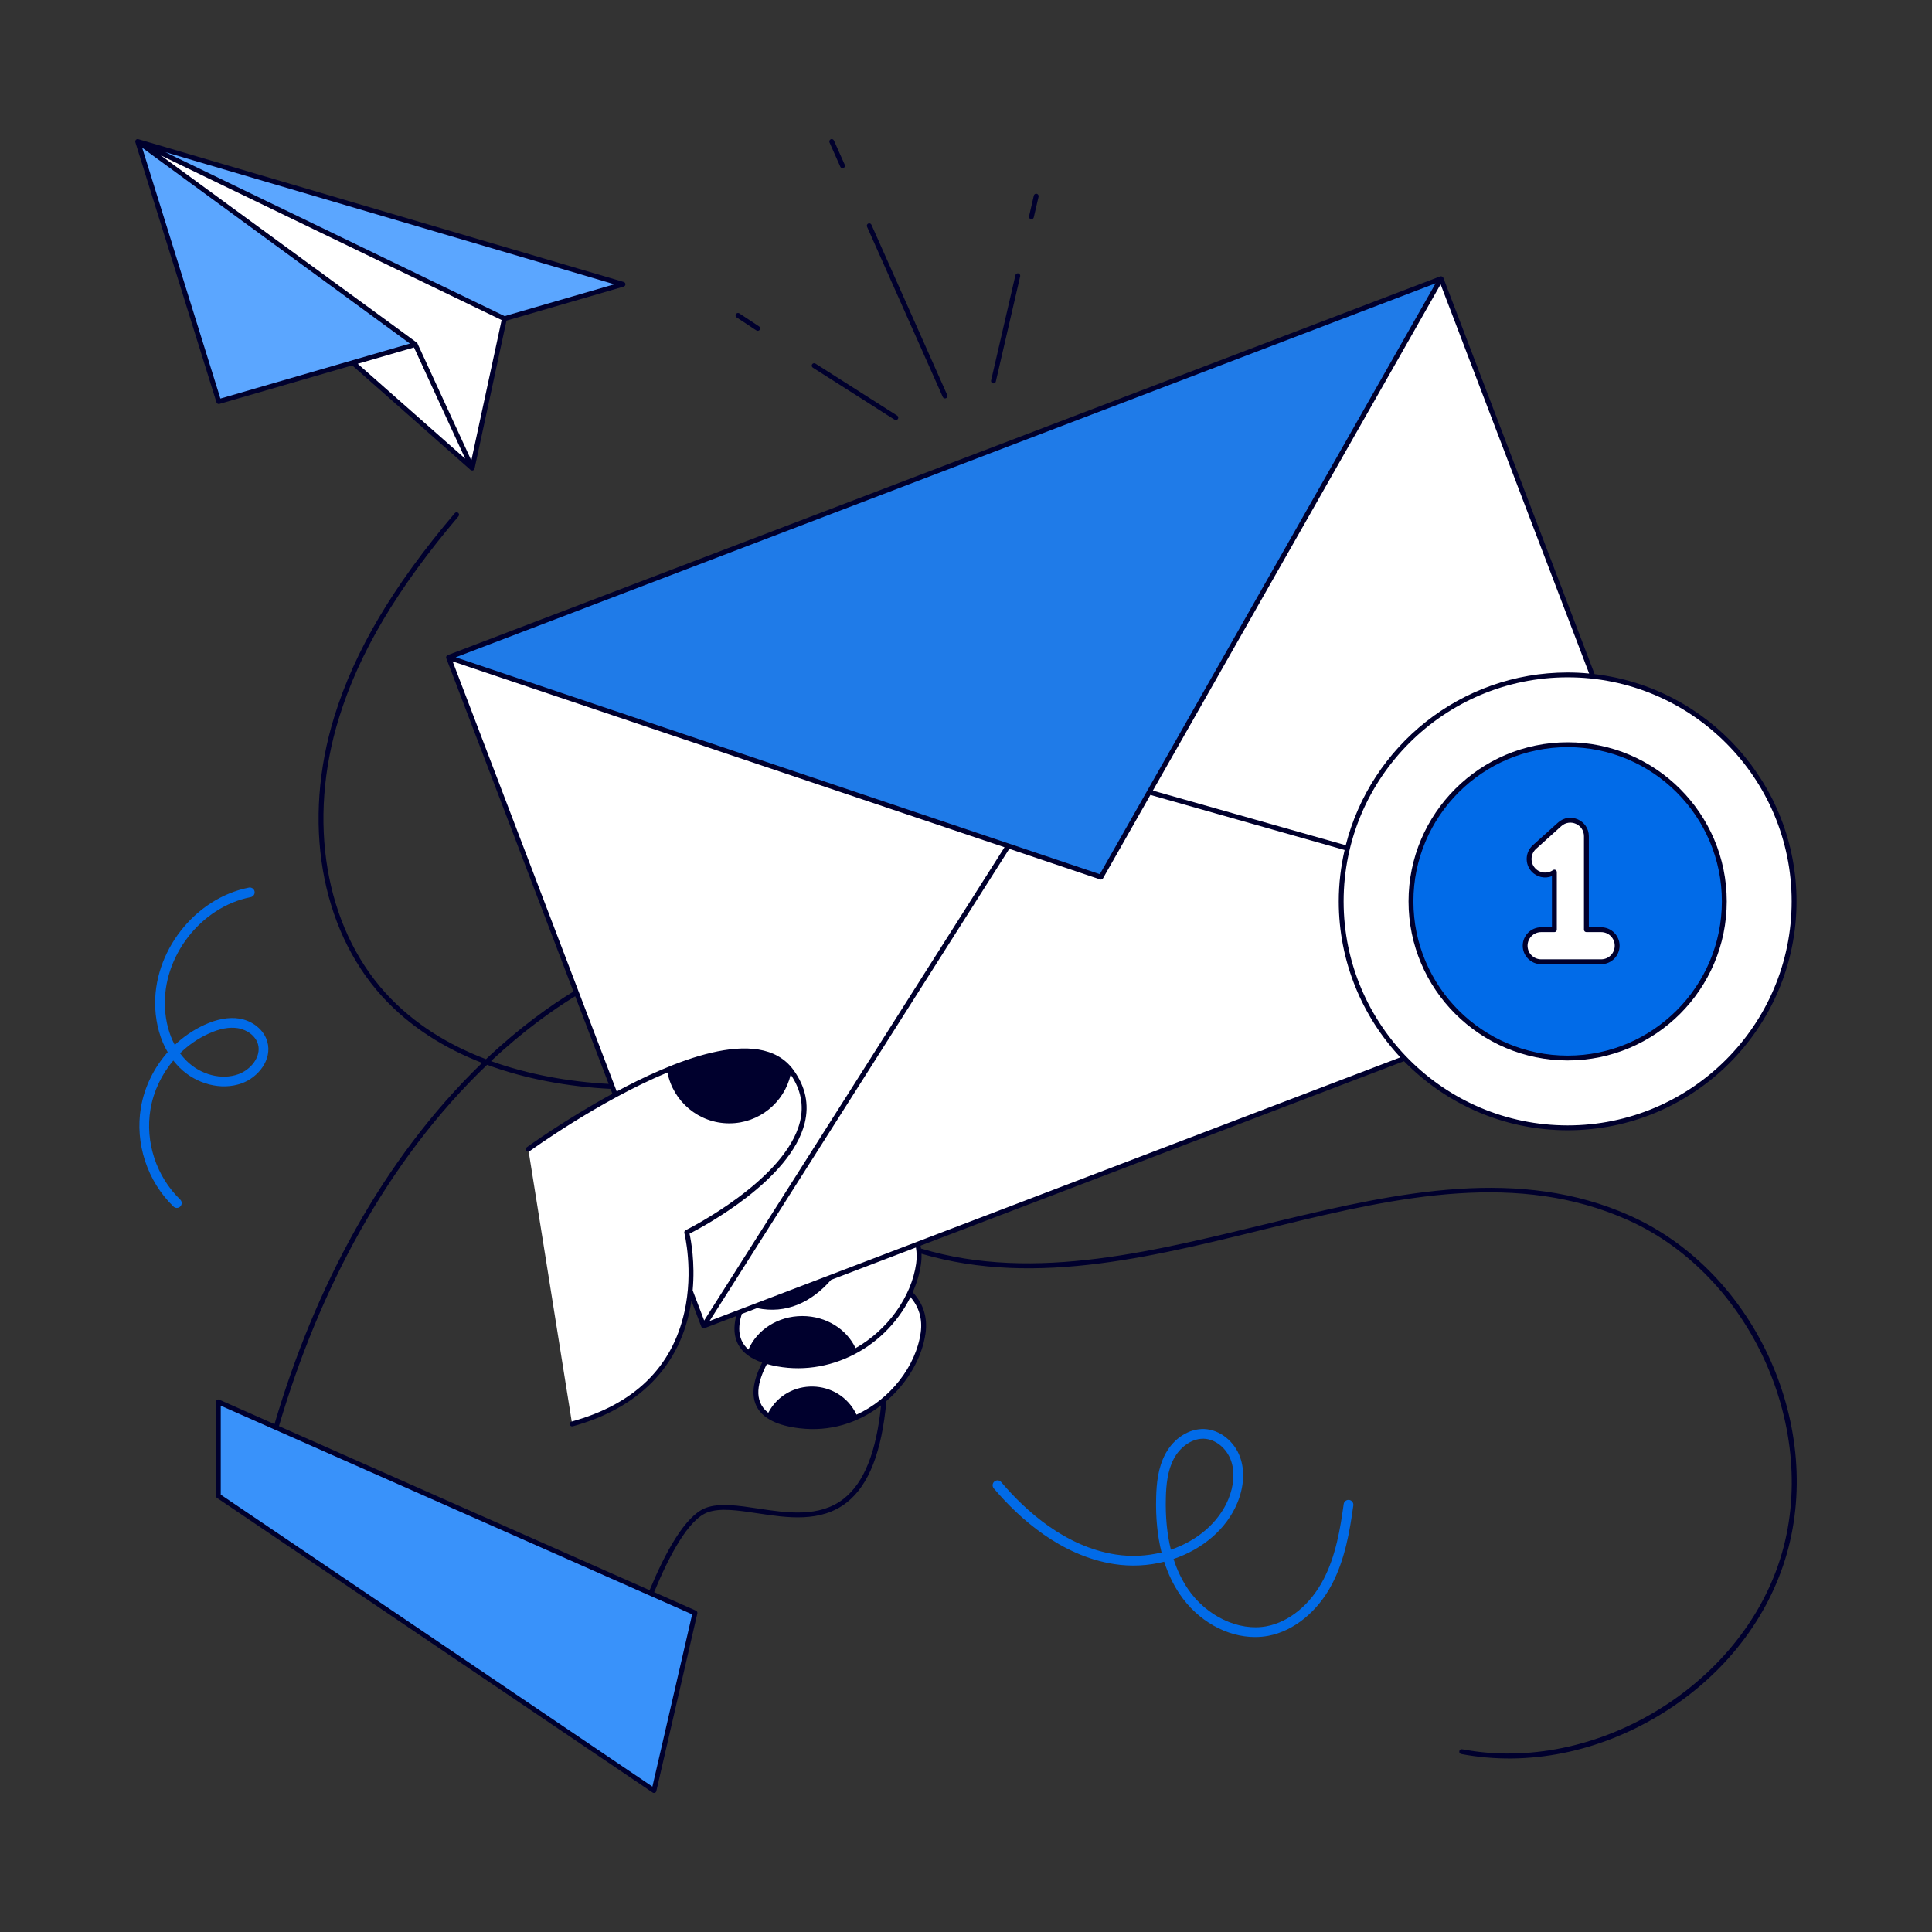 <svg xmlns="http://www.w3.org/2000/svg" width="300" height="300" viewBox="0 0 300 300" fill="none"><rect x="0" y="0" width="300" height="300" fill="#333333" stroke="none"/><path d="M33.972 62.358L21.378 21.972L96.738 44.142L33.972 62.358Z" fill="#5BA6FF"></path><path d="M21.378 21.972L78.324 49.488L73.32 72.684L64.488 53.502L21.378 21.972Z" fill="white"></path><path d="M73.32 72.684L54.786 56.316L64.488 53.502L73.32 72.684Z" fill="white"></path><path d="M143.34 206.97C142.626 212.004 138.786 217.44 133.158 219.996C130.524 221.214 127.5 221.79 124.212 221.4C121.86 221.124 120.21 220.536 119.124 219.72C111.564 214.074 130.998 197.496 130.998 197.496H134.268C140.358 198.552 144.036 202.122 143.34 206.97Z" fill="white"></path><path d="M142.632 196.254C141.924 201.288 138.342 206.682 133.014 209.682C129.834 211.482 126.024 212.43 121.842 211.938C119.106 211.62 117.24 210.906 116.07 209.922C108.546 203.604 129.216 185.97 129.216 185.97H132.768C139.38 187.116 143.382 190.992 142.632 196.254Z" fill="white"></path><path d="M133.956 186.222C133.71 188.514 133.086 190.854 132.156 193.032C129.18 199.932 123.018 205.188 115.392 202.05C114.66 201.75 113.916 201.372 113.166 200.91C101.25 193.644 122.844 172.404 122.844 172.404L119.28 169.35C134.076 170.742 134.85 178.05 133.956 186.222Z" fill="white"></path><path d="M33.9 217.686L107.91 250.446L101.55 278.028L33.9 232.272V217.686Z" fill="#3992FA"></path><path d="M223.77 43.266L263.376 147.06L109.26 205.878L69.648 102.084L223.77 43.266Z" fill="white"></path><path d="M109.26 205.878L164.388 119.01L263.376 147.06L109.26 205.878Z" fill="white"></path><path d="M223.77 43.266L170.946 136.2L69.648 102.084L223.77 43.266Z" fill="#1F7BE8"></path><path d="M82.032 178.434C82.032 178.434 92.82 170.586 103.566 166.152C111.462 162.888 119.334 161.472 122.892 166.344C132.012 178.854 106.632 191.358 106.632 191.358C106.632 191.358 112.608 214.566 88.836 221.106" fill="white"></path><path fill-rule="evenodd" clip-rule="evenodd" d="M194.886 254.196C190.494 254.196 185.994 251.694 183.186 247.542C182.178 246.042 181.374 244.362 180.774 242.502C178.302 243.126 175.65 243.282 173.004 242.868C164.706 241.578 158.262 235.764 154.314 231.114C154.044 230.796 154.086 230.316 154.404 230.052C154.722 229.782 155.196 229.818 155.466 230.136C159.246 234.594 165.396 240.162 173.232 241.38C175.662 241.758 178.098 241.62 180.366 241.062C179.724 238.512 179.442 235.662 179.526 232.536C179.58 230.394 179.796 227.91 180.984 225.72C182.292 223.308 184.668 221.808 187.002 221.898C189.408 221.994 191.706 223.812 192.582 226.332C193.314 228.408 193.152 230.91 192.132 233.376C190.44 237.45 186.714 240.558 182.226 242.076C182.772 243.786 183.516 245.328 184.44 246.702C187.308 250.95 192.342 253.344 196.68 252.522C200.172 251.856 203.472 249.156 205.494 245.286C207.426 241.614 208.134 237.3 208.65 233.55C208.704 233.136 209.088 232.854 209.502 232.908C209.91 232.962 210.198 233.346 210.144 233.754C209.61 237.636 208.872 242.094 206.832 245.988C204.594 250.26 200.904 253.254 196.962 254.004C196.278 254.136 195.582 254.196 194.886 254.196ZM186.804 223.404C184.842 223.404 183.138 224.91 182.31 226.44C181.272 228.348 181.08 230.61 181.032 232.572C180.954 235.542 181.218 238.23 181.812 240.636C185.874 239.25 189.222 236.454 190.74 232.794C191.616 230.676 191.766 228.558 191.16 226.83C190.482 224.88 188.748 223.476 186.948 223.404C186.9 223.404 186.852 223.404 186.804 223.404Z" fill="#016BE8"></path><path fill-rule="evenodd" clip-rule="evenodd" d="M27.462 187.566C27.27 187.566 27.084 187.494 26.94 187.356C22.872 183.432 20.934 177.54 21.882 171.972C22.428 168.774 23.91 165.786 26.04 163.38C24.906 161.448 24.24 159.114 24.108 156.576C23.664 147.9 30.186 139.488 38.646 137.826C39.054 137.748 39.45 138.012 39.528 138.42C39.606 138.828 39.342 139.224 38.934 139.308C31.182 140.826 25.206 148.542 25.614 156.498C25.722 158.634 26.25 160.602 27.138 162.252C28.488 160.98 30.048 159.912 31.752 159.132C33.72 158.232 35.532 157.908 37.14 158.16C39.246 158.496 40.998 159.93 41.508 161.742C42.306 164.568 40.062 167.31 37.524 168.222C34.38 169.35 30.51 168.372 27.894 165.786C27.546 165.438 27.218 165.068 26.91 164.676C25.098 166.818 23.844 169.434 23.37 172.224C22.5 177.306 24.27 182.688 27.984 186.27C28.284 186.558 28.29 187.032 28.002 187.332C27.858 187.488 27.66 187.566 27.462 187.566ZM27.954 163.554C28.26 163.968 28.596 164.358 28.956 164.712C31.164 166.902 34.404 167.742 37.014 166.8C38.922 166.116 40.602 164.082 40.062 162.15C39.708 160.896 38.436 159.894 36.9 159.648C35.592 159.444 34.074 159.732 32.382 160.506C30.732 161.256 29.238 162.3 27.954 163.554Z" fill="#016BE8"></path><path d="M278.586 139.968C278.586 159.384 262.842 175.128 243.426 175.128C224.004 175.128 208.26 159.384 208.26 139.968C208.26 120.546 224.004 104.802 243.426 104.802C262.842 104.802 278.586 120.546 278.586 139.968Z" fill="white"></path><path d="M267.75 139.968C267.75 153.396 256.86 164.286 243.426 164.286C229.992 164.286 219.096 153.396 219.096 139.968C219.096 126.528 229.992 115.638 243.426 115.638C256.86 115.638 267.75 126.528 267.75 139.968Z" fill="#016BE8"></path><path d="M251.112 146.85C251.112 148.224 249.996 149.34 248.628 149.34H239.31C237.936 149.34 236.82 148.224 236.82 146.85C236.82 145.476 237.936 144.366 239.31 144.366H241.362V135.42C240.348 136.14 238.926 136.002 238.08 135.048C237.162 134.028 237.24 132.456 238.26 131.538L242.184 128.004C242.916 127.35 243.966 127.182 244.86 127.578C245.76 127.986 246.336 128.874 246.336 129.852V144.366H248.628C249.996 144.366 251.112 145.476 251.112 146.85Z" fill="white"></path><path fill-rule="evenodd" clip-rule="evenodd" d="M277.164 242.238C274.068 252.102 267.09 260.694 257.508 266.436C248.244 271.986 237.384 274.344 226.902 272.364C226.698 272.328 226.56 272.13 226.602 271.926C226.638 271.716 226.836 271.584 227.04 271.626C247.566 275.502 270.192 261.936 276.444 242.01C282.702 222.084 271.89 198.024 252.834 189.474C218.676 174.144 179.226 205.308 143.088 194.682C143.112 195.204 143.082 195.75 143.004 196.308C142.8 197.778 142.356 199.242 141.726 200.664C143.334 202.368 144.066 204.54 143.718 207.024C143.16 210.936 140.868 214.776 137.64 217.554C136.926 225.45 134.916 230.604 131.484 233.304C127.458 236.472 122.22 235.68 117.594 234.978C114.624 234.528 111.822 234.108 109.86 234.84C106.86 235.956 103.86 241.674 101.574 247.224L108.066 250.098C108.228 250.17 108.318 250.35 108.282 250.53L101.916 278.112C101.856 278.376 101.556 278.49 101.334 278.34L33.69 232.59C33.588 232.518 33.522 232.398 33.522 232.278V217.686C33.522 217.416 33.804 217.23 34.056 217.344L42.624 221.136C48.828 200.076 59.316 180.066 74.856 165.042C69.222 162.858 63.732 159.57 59.286 154.668C49.722 144.102 46.896 127.47 51.918 111.252C55.092 101.01 61.032 90.972 70.62 79.68C70.752 79.518 70.992 79.5 71.148 79.632C71.31 79.77 71.328 80.004 71.196 80.166C61.674 91.38 55.776 101.334 52.638 111.474C47.694 127.44 50.46 143.796 59.844 154.158C64.29 159.066 69.81 162.318 75.462 164.466C80.79 159.432 85.596 156.06 89.04 153.966C88.986 153.816 69.324 102.288 69.294 102.21C69.21 101.994 69.36 101.79 69.51 101.73L223.632 42.918C223.8 42.852 224.052 42.96 224.118 43.128C224.118 43.128 224.118 43.13 224.118 43.134L247.608 104.676C265.236 106.752 278.964 121.782 278.964 139.968C278.964 159.564 263.022 175.506 243.426 175.506C233.472 175.506 224.472 171.39 218.01 164.778L173.424 181.794L142.938 193.428C142.962 193.578 142.998 193.722 143.016 193.872C178.596 204.588 218.916 173.43 253.14 188.784C272.736 197.574 283.548 221.904 277.164 242.238ZM217.446 164.184C211.518 157.836 207.882 149.316 207.882 139.968C207.882 137.22 208.206 134.556 208.794 131.988L178.632 123.438L171.276 136.386C171.21 136.506 171.084 136.578 170.952 136.578C170.832 136.578 171.744 136.854 156.72 131.802L110.184 205.122C124.194 199.776 206.94 168.198 217.446 164.184ZM243.426 105.174C224.244 105.174 208.638 120.78 208.638 139.968C208.638 159.144 224.244 174.75 243.426 174.75C262.608 174.75 278.208 159.144 278.208 139.968C278.208 120.78 262.608 105.174 243.426 105.174ZM179.016 122.766L208.968 131.25C212.862 115.854 226.83 104.424 243.426 104.424C244.554 104.424 245.664 104.478 246.762 104.586L223.698 44.148L179.016 122.766ZM70.764 102.066L170.778 135.744L222.924 43.992L70.764 102.066ZM95.766 169.476C103.722 165.21 117.87 158.826 123.198 166.128C125.076 168.708 125.67 171.48 124.956 174.378C122.772 183.24 109.224 190.47 107.07 191.568C107.292 192.588 107.952 196.05 107.556 200.37L109.344 205.05L155.982 131.562L70.284 102.702L95.766 169.476ZM76.248 164.766C82.014 166.848 88.428 167.988 94.512 168.306L89.316 154.692C85.98 156.732 81.366 159.966 76.248 164.766ZM34.278 218.274V232.086L101.304 277.422L107.478 250.674L34.278 218.274ZM136.812 218.232C133.182 221.016 128.826 222.336 124.164 221.784C117.402 220.986 115.344 217.47 118.35 211.578C114.768 210.342 113.418 207.882 114.312 204.36L109.392 206.238C109.224 206.292 109.098 206.25 108.966 206.124C108.906 206.046 108.978 206.202 107.364 201.978C105.816 212.358 98.892 218.736 88.938 221.478C88.728 221.532 88.524 221.406 88.47 221.214C88.416 221.01 88.536 220.806 88.734 220.746C98.436 218.082 104.34 212.358 106.272 203.736C107.724 197.274 106.278 191.52 106.266 191.46C106.224 191.292 106.302 191.112 106.464 191.028C106.62 190.956 121.98 183.288 124.218 174.198C124.854 171.636 124.356 169.17 122.778 166.86C121.77 171.198 117.888 174.432 113.244 174.432C108.486 174.432 104.526 171.036 103.644 166.536C93.084 170.904 82.356 178.668 82.248 178.746C82.086 178.866 81.846 178.83 81.726 178.662C81.6 178.494 81.642 178.26 81.81 178.134C81.888 178.08 87.756 173.832 95.094 169.836L94.806 169.08C88.302 168.75 81.654 167.562 75.636 165.342C59.97 180.33 49.458 200.556 43.314 221.448L100.872 246.924C103.224 241.242 106.356 235.35 109.596 234.138C111.744 233.34 114.642 233.778 117.702 234.24C122.178 234.918 127.248 235.686 131.016 232.716C134.172 230.238 136.068 225.492 136.812 218.232ZM141.378 201.414C137.172 209.844 127.734 214.212 119.082 211.806C117.678 214.494 116.892 217.536 119.298 219.378C122.232 213.822 130.272 213.972 133.002 219.666C138.216 217.29 142.224 212.172 142.968 206.922C143.268 204.804 142.686 202.926 141.378 201.414ZM142.224 193.71L129.048 198.738C126.018 202.212 122.07 204.084 117.552 203.124L115.182 204.03C114.534 206.124 114.582 208.116 116.22 209.562C117.528 206.514 120.78 204.354 124.578 204.354C128.304 204.354 131.484 206.412 132.852 209.34C137.838 206.526 141.528 201.372 142.26 196.212C142.26 196.208 142.26 196.206 142.26 196.206C142.38 195.336 142.362 194.502 142.224 193.71Z" fill="#00002D"></path><path fill-rule="evenodd" clip-rule="evenodd" d="M33.612 62.472L21.018 22.086C20.928 21.798 21.204 21.522 21.486 21.612L96.846 43.782C97.206 43.89 97.206 44.4 96.846 44.502L78.648 49.788C78.636 49.836 73.704 72.684 73.686 72.774C73.626 73.032 73.314 73.152 73.092 72.978C73.086 72.978 73.074 72.972 73.068 72.972L54.69 56.736L34.074 62.718C33.87 62.778 33.672 62.658 33.612 62.472ZM24.942 24.114C67.236 55.068 64.746 53.154 64.83 53.346L73.188 71.502L77.892 49.698L24.942 24.114ZM25.674 23.628L78.36 49.086L95.394 44.142L25.674 23.628ZM72.234 71.22L64.284 53.952C63.492 54.18 56.304 56.268 55.548 56.49L72.234 71.22ZM22.08 22.944L34.224 61.89L63.654 53.352L22.08 22.944Z" fill="#00002D"></path><path d="M146.394 61.638C146.46 61.782 146.598 61.866 146.742 61.866C147.012 61.866 147.198 61.584 147.084 61.332L135.318 34.902C135.234 34.716 135.012 34.626 134.82 34.71C134.634 34.8 134.544 35.022 134.634 35.208L146.394 61.638Z" fill="#00002D"></path><path d="M130.482 25.89C130.548 26.034 130.686 26.118 130.83 26.118C131.1 26.118 131.28 25.836 131.172 25.584L129.492 21.816C129.408 21.63 129.186 21.54 129 21.624C128.808 21.714 128.724 21.936 128.808 22.122L130.482 25.89Z" fill="#00002D"></path><path d="M126.222 57.096C139.722 65.664 138.9 65.226 139.11 65.226C139.482 65.226 139.626 64.734 139.314 64.536L126.624 56.46C126.45 56.346 126.216 56.4 126.102 56.574C125.994 56.748 126.048 56.982 126.222 57.096Z" fill="#00002D"></path><path d="M114.384 49.29C117.546 51.348 117.45 51.372 117.654 51.372C118.032 51.372 118.176 50.886 117.864 50.682L114.804 48.66C114.63 48.546 114.396 48.594 114.282 48.768C114.168 48.942 114.21 49.176 114.384 49.29Z" fill="#00002D"></path><path d="M154.266 59.532C154.44 59.532 154.596 59.412 154.632 59.238L158.412 42.9C158.454 42.696 158.328 42.498 158.13 42.45C157.92 42.402 157.722 42.528 157.674 42.732L153.9 59.07C153.846 59.304 154.026 59.532 154.266 59.532Z" fill="#00002D"></path><path d="M160.158 34.038C160.332 34.038 160.488 33.918 160.524 33.744L161.268 30.546C161.31 30.342 161.184 30.138 160.986 30.09C160.776 30.042 160.578 30.174 160.53 30.372L159.792 33.576C159.738 33.81 159.918 34.038 160.158 34.038Z" fill="#00002D"></path><path fill-rule="evenodd" clip-rule="evenodd" d="M243.426 115.26C257.046 115.26 268.128 126.342 268.128 139.968C268.128 153.588 257.046 164.664 243.426 164.664C229.806 164.664 218.718 153.588 218.718 139.968C218.718 126.342 229.806 115.26 243.426 115.26ZM219.474 139.968C219.474 153.168 230.22 163.914 243.426 163.914C256.632 163.914 267.372 153.168 267.372 139.968C267.372 126.762 256.632 116.016 243.426 116.016C230.22 116.016 219.474 126.762 219.474 139.968Z" fill="#00002D"></path><path fill-rule="evenodd" clip-rule="evenodd" d="M240.984 143.988V136.05C239.892 136.488 238.614 136.212 237.798 135.3C236.742 134.124 236.838 132.312 238.008 131.256L241.932 127.728C243.78 126.06 246.714 127.392 246.714 129.852V143.988H248.628C250.206 143.988 251.49 145.272 251.49 146.85C251.49 148.428 250.206 149.718 248.628 149.718H239.31C237.732 149.718 236.448 148.428 236.448 146.85C236.448 145.272 237.732 143.988 239.31 143.988H240.984ZM241.74 135.42V144.366C241.74 144.57 241.572 144.738 241.362 144.738H239.31C238.146 144.738 237.198 145.686 237.198 146.85C237.198 148.014 238.146 148.962 239.31 148.962H248.628C249.792 148.962 250.734 148.014 250.734 146.85C250.734 145.686 249.792 144.738 248.628 144.738H246.336C246.126 144.738 245.958 144.57 245.958 144.366V129.852C245.958 128.028 243.792 127.062 242.436 128.286L238.512 131.82C237.654 132.594 237.582 133.932 238.356 134.796C239.076 135.594 240.27 135.732 241.146 135.114C241.26 135.03 241.41 135.018 241.536 135.084C241.662 135.15 241.74 135.276 241.74 135.42Z" fill="#00002D"></path></svg>